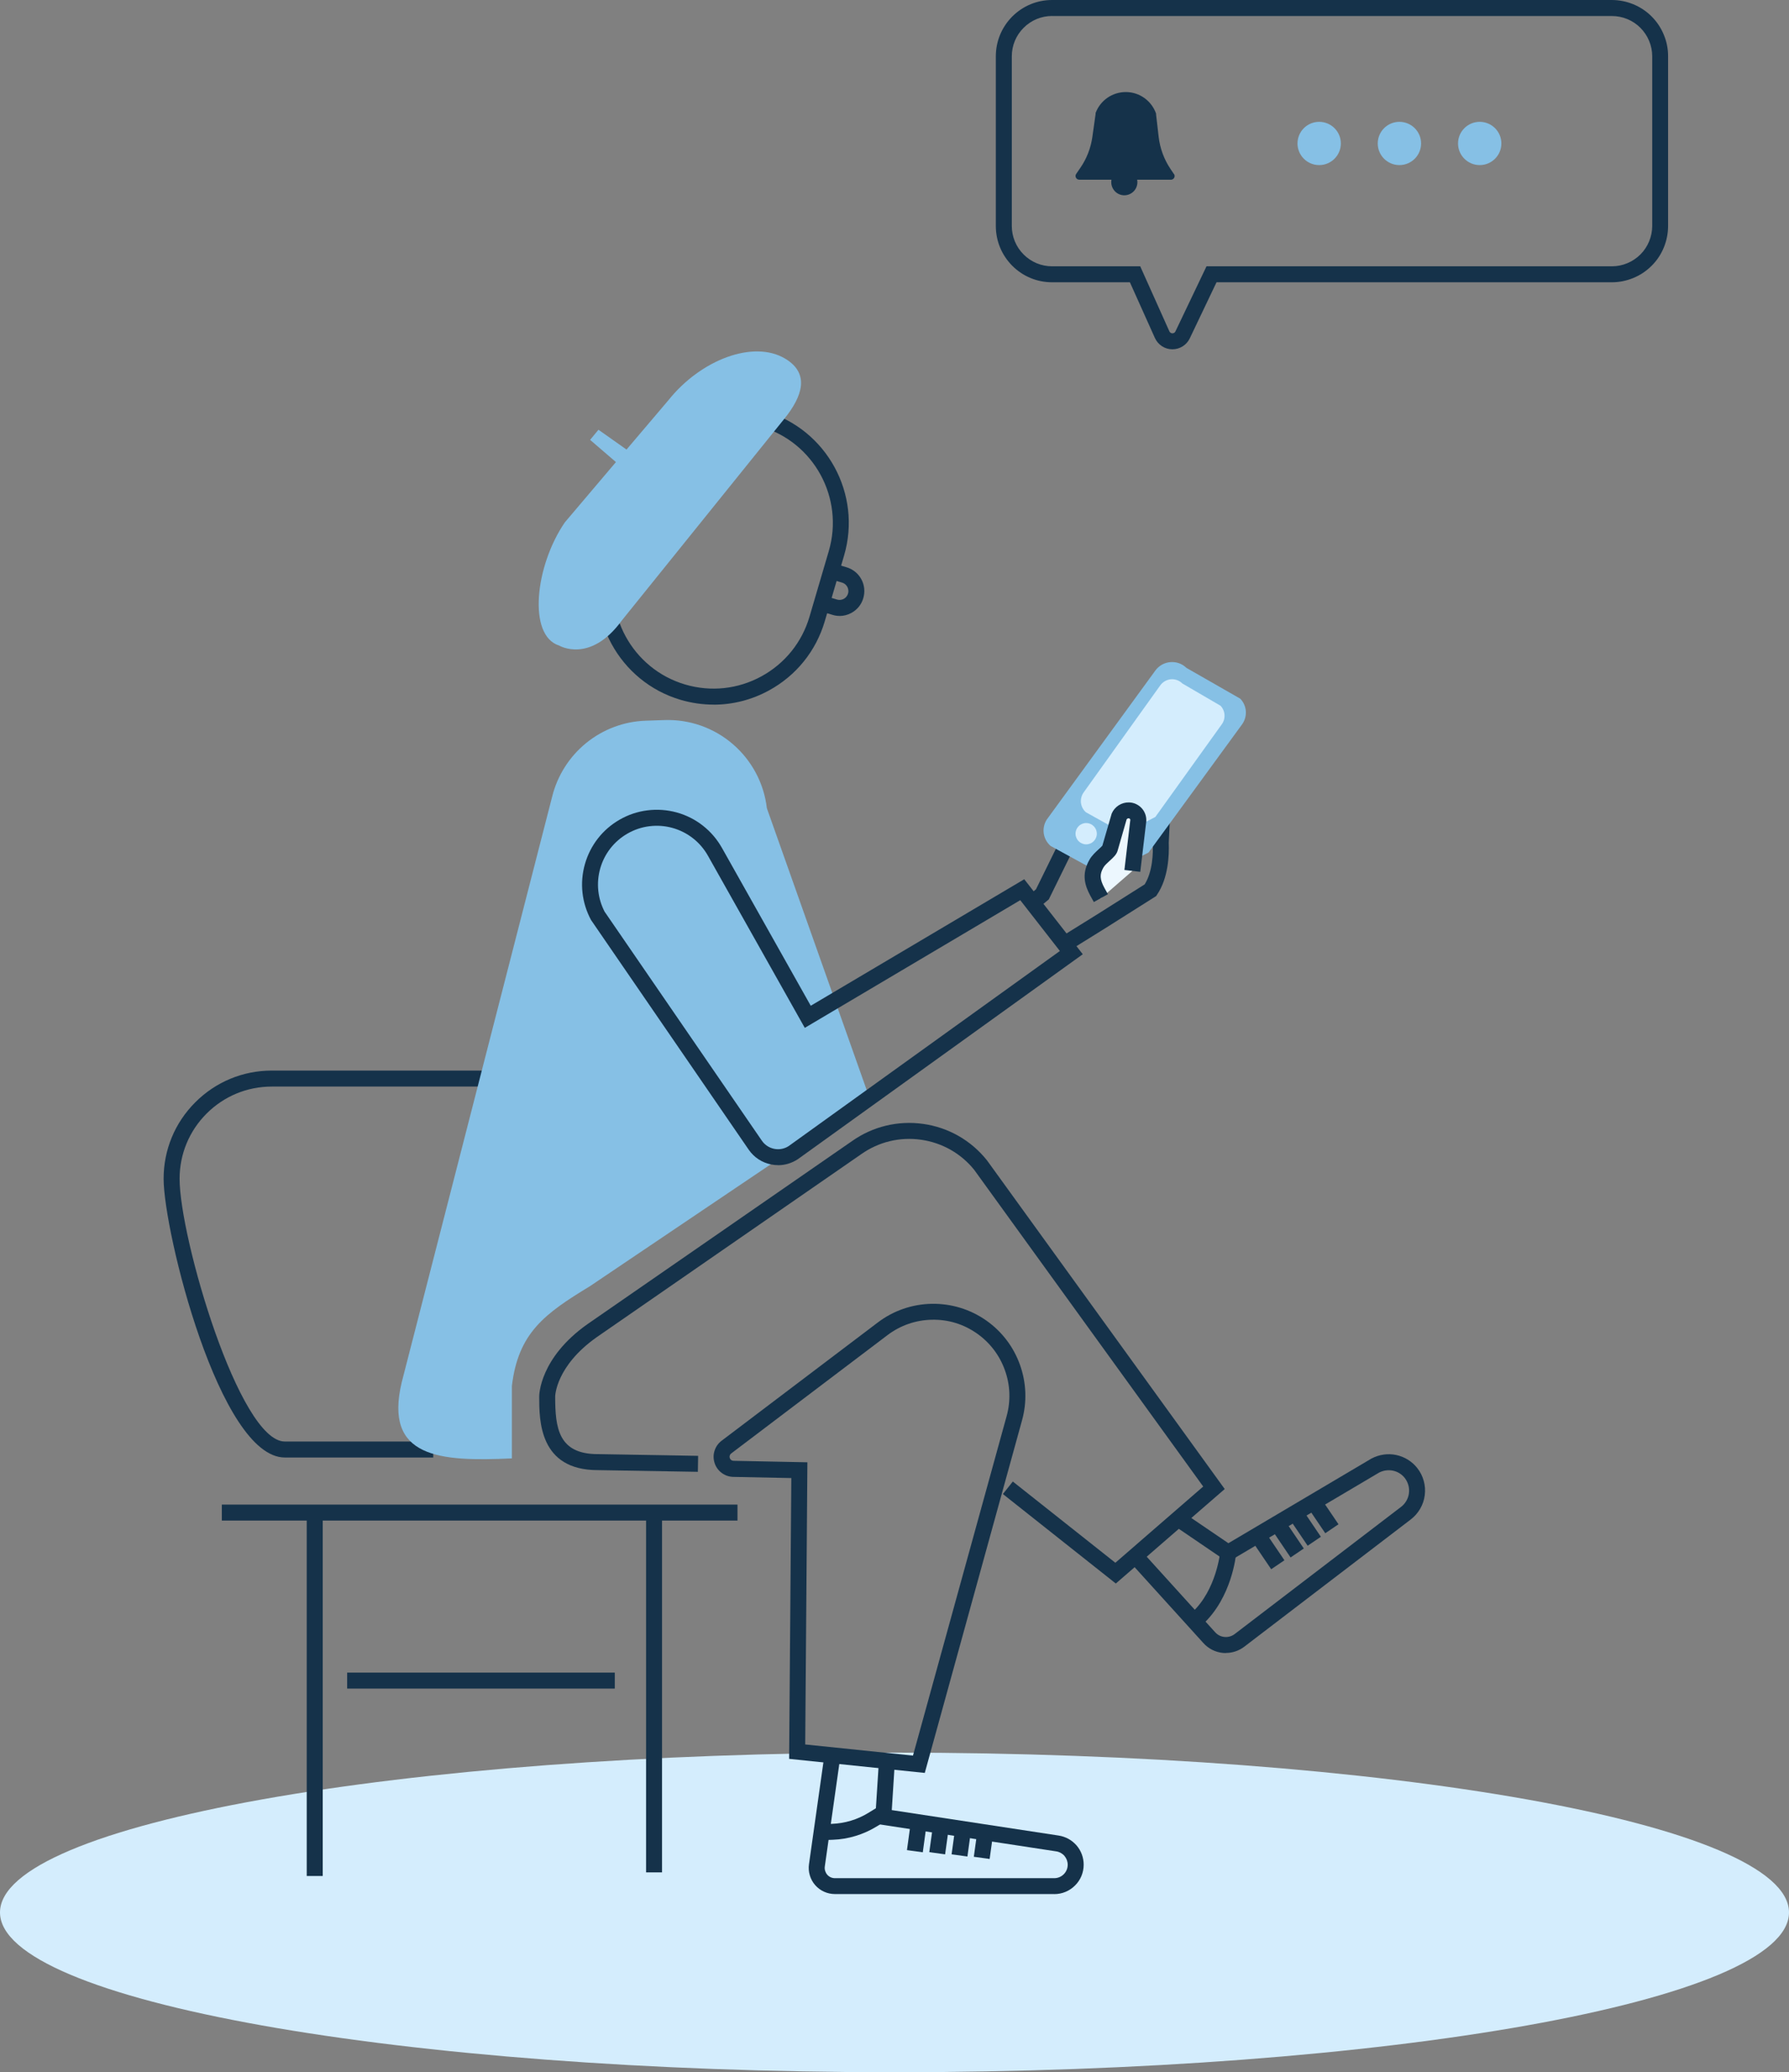<svg viewBox="0 0 336 389" fill="none" xmlns="http://www.w3.org/2000/svg">
<rect x="0" y="0" width="336" height="389" fill="#808080" stroke="none"/>
<g clip-path="url(#clip0_536_1003)">
<path d="M168 389C260.784 389 336 375.569 336 359C336 342.431 260.784 329 168 329C75.216 329 0 342.431 0 359C0 375.569 75.216 389 168 389Z" fill="#D4EDFD"/>
<path d="M245.039 283.984L242.553 285.664L245.595 290.163L248.08 288.482L245.039 283.984Z" fill="#15324A"/>
<path d="M248.336 281.631L245.853 283.314L248.905 287.817L251.388 286.134L248.336 281.631Z" fill="#15324A"/>
<path d="M81.37 273.6H53.49C41.23 273.6 30.73 231.21 30.73 221.28C30.73 215.85 32.84 210.75 36.68 206.92C40.52 203.08 45.62 200.97 51.04 200.97H90.98V203.97H51.04C46.42 203.97 42.07 205.77 38.8 209.04C35.53 212.31 33.73 216.66 33.73 221.28C33.73 232.37 44.95 270.6 53.49 270.6H81.37V273.6Z" fill="#15324A"/>
<path d="M198.01 355.55H156.81C156.11 355.55 155.41 355.4 154.77 355.11C154.12 354.82 153.56 354.39 153.09 353.86C152.63 353.33 152.28 352.69 152.09 352.02C151.89 351.34 151.84 350.64 151.94 349.94L154.86 329.31L157.83 329.73L154.91 350.37C154.87 350.65 154.89 350.92 154.97 351.19C155.05 351.45 155.18 351.7 155.36 351.91C155.54 352.12 155.76 352.28 156.01 352.4C156.26 352.51 156.53 352.57 156.81 352.57H198.01C198.68 352.57 199.32 352.3 199.79 351.83C200.27 351.35 200.53 350.72 200.53 350.04C200.53 349.44 200.31 348.85 199.92 348.39C199.53 347.93 198.98 347.63 198.39 347.54L164.32 342.34L165.08 330.49L168.07 330.68L167.49 339.79L198.84 344.57C200.14 344.77 201.34 345.43 202.2 346.43C203.06 347.43 203.53 348.71 203.53 350.03C203.53 351.51 202.96 352.9 201.91 353.94C200.87 354.98 199.48 355.56 198.01 355.56V355.55Z" fill="#15324A"/>
<path d="M230.25 310.31C230.08 310.31 229.9 310.31 229.72 310.29C228.29 310.16 226.97 309.5 226.01 308.43L212.11 293.1L214.33 291.08L228.23 306.41C228.69 306.92 229.31 307.23 229.99 307.29C230.66 307.35 231.34 307.16 231.88 306.75L263.14 282.87C263.55 282.56 263.88 282.18 264.14 281.73C264.39 281.29 264.56 280.81 264.62 280.3C264.68 279.79 264.65 279.28 264.51 278.79C264.37 278.3 264.14 277.84 263.83 277.44C263.28 276.74 262.49 276.25 261.61 276.07C260.73 275.89 259.82 276.02 259.02 276.43L230.59 293.24L219.99 286.03L221.68 283.55L230.71 289.69L257.56 273.81C259.03 273.03 260.67 272.8 262.23 273.13C263.79 273.46 265.2 274.33 266.18 275.58C266.75 276.3 267.16 277.11 267.4 277.99C267.64 278.86 267.71 279.77 267.59 280.67C267.48 281.57 267.19 282.43 266.73 283.22C266.27 284.01 265.67 284.69 264.95 285.24L233.69 309.12C232.69 309.88 231.48 310.29 230.23 310.29L230.25 310.31Z" fill="#15324A"/>
<path d="M110.85 241.41L163.29 206.07L144.03 151.72C143.49 147.05 141.2 142.75 137.63 139.68C134.06 136.61 129.47 135 124.77 135.17L121.25 135.29C117.18 135.43 113.27 136.9 110.1 139.47C106.94 142.04 104.7 145.56 103.71 149.52L75.46 259.44C72.03 273.73 82.63 274.39 96.14 273.77V260.17C97.33 250.21 102.26 246.62 110.84 241.42L110.85 241.41Z" fill="#86C0E5"/>
<path d="M60.61 284.71H57.61V352.16H60.61V284.71Z" fill="#15324A"/>
<path d="M138.51 282.44H41.66V285.44H138.51V282.44Z" fill="#15324A"/>
<path d="M209.57 297.26L188.36 280.46L190.22 278.11L209.48 293.36L225.98 279.05L182.99 219.63C180.53 216.55 176.96 214.51 172.99 213.95C169.03 213.38 165.03 214.34 161.75 216.66L112.05 251.03C104.36 256.47 104.27 262.09 104.27 262.15C104.27 268.07 104.87 272.97 112.29 272.97L131.12 273.29L131.07 276.29L112.26 275.97C101.27 275.97 101.27 266.64 101.27 262.15C101.27 261.86 101.36 254.91 110.33 248.57L160.03 214.2C163.92 211.45 168.68 210.31 173.41 210.98C178.14 211.65 182.39 214.08 185.37 217.82L230.02 279.52L209.56 297.26H209.57Z" fill="#15324A"/>
<path d="M173.68 332.81L148.21 330.17L148.62 277.46L137.71 277.24C136.92 277.22 136.17 276.96 135.54 276.49C134.91 276.02 134.45 275.38 134.21 274.63C133.97 273.88 133.96 273.09 134.2 272.34C134.44 271.58 134.89 270.94 135.52 270.46L164.87 248.25C167.8 246.03 171.3 244.82 174.99 244.75C178.67 244.69 182.21 245.77 185.23 247.88C188.16 249.94 190.35 252.81 191.56 256.19C192.77 259.57 192.91 263.17 191.95 266.63L173.69 332.8L173.68 332.81ZM151.24 327.47L171.47 329.56L189.06 265.83C189.85 262.98 189.74 259.99 188.73 257.2C187.73 254.41 185.92 252.03 183.5 250.33C181.01 248.58 178.12 247.67 175.04 247.74C172 247.79 169.1 248.8 166.68 250.63L137.33 272.84C137.2 272.94 137.11 273.07 137.06 273.22C137.01 273.37 137.01 273.53 137.06 273.69C137.11 273.84 137.2 273.98 137.33 274.07C137.46 274.17 137.61 274.22 137.78 274.22L151.64 274.5L151.23 327.45L151.24 327.47Z" fill="#15324A"/>
<path d="M225.24 305.46L223.33 303.15L223.89 302.68C228.45 298.48 229.16 291.43 229.17 291.36L232.16 291.63C232.13 291.96 231.36 299.9 225.87 304.94L225.25 305.46H225.24Z" fill="#15324A"/>
<path d="M237.827 287.868L235.344 289.55L238.749 294.575L241.232 292.893L237.827 287.868Z" fill="#15324A"/>
<path d="M241.832 286.184L239.346 287.864L242.387 292.363L244.873 290.683L241.832 286.184Z" fill="#15324A"/>
<path d="M154.36 345.44L154.26 342.44L156.28 342.37C158.68 342.28 161.04 341.57 163.09 340.31L164.96 339.16L166.53 341.71L164.66 342.86C162.16 344.39 159.3 345.26 156.38 345.36L154.35 345.43L154.36 345.44Z" fill="#15324A"/>
<path d="M171.069 341.993L170.339 347.303L173.311 347.711L174.041 342.401L171.069 341.993Z" fill="#15324A"/>
<path d="M175.246 342.553L174.534 347.684L177.505 348.096L178.217 342.966L175.246 342.553Z" fill="#15324A"/>
<path d="M179.433 342.951L178.723 348.092L181.695 348.503L182.404 343.361L179.433 342.951Z" fill="#15324A"/>
<path d="M183.619 343.322L182.898 348.552L185.87 348.961L186.591 343.731L183.619 343.322Z" fill="#15324A"/>
<path d="M124.34 283.94H121.34V351.48H124.34V283.94Z" fill="#15324A"/>
<path d="M115.47 313.98H65.2V316.98H115.47V313.98Z" fill="#15324A"/>
<path d="M134.02 132.27C131.96 132.27 129.88 131.97 127.85 131.38C116.32 127.99 109.69 115.85 113.08 104.31L116.7 92C118.34 86.41 122.06 81.79 127.17 79C132.28 76.21 138.17 75.58 143.76 77.22C155.29 80.61 161.92 92.75 158.53 104.29L154.91 116.6C153.27 122.19 149.55 126.81 144.44 129.6C141.19 131.38 137.62 132.28 134.02 132.28V132.27ZM137.59 79.32C134.48 79.32 131.41 80.1 128.61 81.63C124.2 84.04 120.99 88.02 119.58 92.84L115.96 105.15C113.04 115.1 118.75 125.58 128.7 128.5C133.52 129.91 138.6 129.37 143.01 126.96C147.42 124.55 150.63 120.57 152.04 115.75L155.66 103.44C158.58 93.49 152.87 83.01 142.92 80.09C141.17 79.57 139.38 79.32 137.6 79.32H137.59Z" fill="#15324A"/>
<path d="M157.7 115.62C157.25 115.62 156.8 115.56 156.36 115.42L153.9 114.68L154.76 111.81L157.21 112.55C157.63 112.67 158.08 112.63 158.47 112.42C158.86 112.21 159.14 111.86 159.27 111.44C159.34 111.22 159.36 111.01 159.33 110.79C159.31 110.57 159.24 110.36 159.14 110.16C159.03 109.97 158.89 109.8 158.72 109.66C158.55 109.52 158.35 109.42 158.14 109.36L155.68 108.64L156.52 105.76L158.97 106.48C159.55 106.65 160.1 106.93 160.59 107.32C161.08 107.71 161.47 108.18 161.77 108.73C162.07 109.28 162.25 109.87 162.31 110.49C162.37 111.11 162.31 111.72 162.13 112.32C161.78 113.5 160.98 114.48 159.88 115.07C159.19 115.44 158.44 115.63 157.67 115.63L157.7 115.62Z" fill="#15324A"/>
<path d="M146.13 218.72C145.7 218.72 145.27 218.68 144.84 218.59C143.12 218.25 141.62 217.27 140.62 215.82L111.01 172.71C109.26 169.47 108.85 165.74 109.86 162.2C110.87 158.66 113.18 155.7 116.37 153.87C117.99 152.94 119.74 152.35 121.59 152.12C123.44 151.89 125.29 152.02 127.09 152.51C128.89 153.01 130.55 153.84 132.01 154.99C133.48 156.14 134.68 157.55 135.6 159.18L152.27 188.8L192.37 165.05L203.36 179.13L149.85 217.6C148.71 218.35 147.43 218.73 146.14 218.73L146.13 218.72ZM113.61 171.22L143.09 214.13C143.64 214.93 144.47 215.47 145.41 215.66C146.36 215.85 147.33 215.66 148.14 215.13L199.06 178.52L191.62 168.98L151.15 192.95L132.97 160.65C132.25 159.37 131.3 158.26 130.15 157.36C129 156.46 127.69 155.8 126.28 155.41C124.87 155.02 123.41 154.92 121.96 155.1C120.51 155.28 119.12 155.75 117.85 156.48C115.34 157.92 113.52 160.25 112.73 163.03C111.95 165.79 112.26 168.7 113.6 171.23L113.61 171.22Z" fill="#15324A"/>
<path d="M147.51 67.35C141.56 63.75 131.63 67.49 125.52 75.15L117.67 84.39L112.4 80.67L110.83 82.57L115.68 86.74L106.09 98.05C100.48 106.23 99.08 119.32 105.01 121.18C105.01 121.18 110.83 124.65 116.79 116.47L147.35 78.56C150.72 74.38 152.11 70.13 147.51 67.35Z" fill="#86C0E5"/>
<path d="M220.47 32.66L219.85 31.74C218.63 29.93 217.86 27.84 217.61 25.67L217.13 21.51C217.13 21.45 217.13 21.39 217.13 21.33C216.72 20.16 215.96 19.14 214.95 18.41C213.94 17.68 212.73 17.29 211.49 17.28C210.25 17.27 209.03 17.64 208.01 18.34C206.99 19.04 206.2 20.05 205.77 21.21C205.77 21.27 205.77 21.33 205.77 21.39L205.17 25.65C204.88 27.76 204.1 29.78 202.89 31.53L202.12 32.65C202.05 32.75 202.01 32.87 202 33C202 33.13 202.02 33.25 202.08 33.36C202.14 33.47 202.23 33.56 202.33 33.63C202.44 33.69 202.56 33.73 202.69 33.73H208.75C208.72 33.89 208.71 34.05 208.71 34.2C208.71 34.85 208.97 35.47 209.43 35.94C209.89 36.4 210.51 36.66 211.16 36.66C211.81 36.66 212.44 36.4 212.9 35.94C213.36 35.48 213.62 34.86 213.62 34.2C213.62 34.04 213.6 33.88 213.57 33.73H220.01C220.13 33.71 220.24 33.67 220.33 33.6C220.42 33.53 220.5 33.44 220.55 33.33C220.6 33.22 220.62 33.1 220.61 32.99C220.6 32.87 220.56 32.76 220.49 32.66H220.47Z" fill="#15324A"/>
<path d="M220.2 65.57H220.16C219.47 65.57 218.8 65.36 218.22 64.98C217.64 64.6 217.19 64.07 216.9 63.43L212.21 52.99H197.6C194.78 52.99 192.12 51.89 190.12 49.89C188.13 47.89 187.03 45.24 187.03 42.41V10.58C187.03 7.76 188.13 5.1 190.12 3.1C192.12 1.1 194.78 0 197.6 0H302.71C304.09 0 305.47 0.27 306.76 0.8C308.05 1.33 309.21 2.1 310.2 3.09C311.19 4.08 311.96 5.24 312.49 6.53C313.03 7.82 313.3 9.18 313.29 10.58V42.41C313.29 43.8 313.02 45.17 312.49 46.46C311.96 47.75 311.19 48.91 310.2 49.89C309.21 50.88 308.06 51.65 306.77 52.18C305.48 52.71 304.12 52.99 302.72 52.99H228.48L223.46 63.51C223.16 64.14 222.69 64.66 222.11 65.02C221.53 65.38 220.87 65.57 220.2 65.57ZM197.6 3C195.58 3 193.68 3.79 192.25 5.22C190.82 6.65 190.03 8.55 190.03 10.58V42.41C190.03 44.43 190.82 46.34 192.25 47.77C193.68 49.2 195.58 49.99 197.6 49.99H214.15L219.63 62.21C219.68 62.32 219.76 62.41 219.86 62.47C219.96 62.54 220.07 62.57 220.19 62.57C220.3 62.57 220.42 62.54 220.53 62.48C220.63 62.42 220.71 62.33 220.76 62.22L226.6 49.99H302.73C303.73 49.99 304.7 49.8 305.63 49.41C306.55 49.03 307.38 48.47 308.09 47.77C308.8 47.06 309.35 46.23 309.73 45.31C310.11 44.38 310.31 43.41 310.31 42.41V10.58C310.31 9.58 310.12 8.6 309.73 7.68C309.35 6.75 308.79 5.93 308.09 5.22C307.38 4.51 306.55 3.96 305.63 3.58C304.71 3.2 303.74 3.01 302.74 3.01H197.62L197.6 3Z" fill="#15324A"/>
<path d="M247.76 30.99C250.01 30.99 251.83 29.17 251.83 26.93C251.83 24.69 250.01 22.87 247.76 22.87C245.51 22.87 243.69 24.69 243.69 26.93C243.69 29.17 245.51 30.99 247.76 30.99Z" fill="#86C0E5"/>
<path d="M262.83 30.99C265.08 30.99 266.9 29.17 266.9 26.93C266.9 24.69 265.08 22.87 262.83 22.87C260.58 22.87 258.76 24.69 258.76 26.93C258.76 29.17 260.58 30.99 262.83 30.99Z" fill="#86C0E5"/>
<path d="M277.91 30.99C280.16 30.99 281.98 29.17 281.98 26.93C281.98 24.69 280.16 22.87 277.91 22.87C275.66 22.87 273.84 24.69 273.84 26.93C273.84 29.17 275.66 30.99 277.91 30.99Z" fill="#86C0E5"/>
<path d="M200.46 178.66L198.88 176.11L206.08 171.64L214.99 166.01C216.49 163.59 216.59 160.14 216.51 158.26V158.19V158.12L216.77 152.56L219.77 152.7L219.51 158.2C219.6 160.53 219.43 164.83 217.31 167.95L217.14 168.21L207.68 174.19L200.47 178.67L200.46 178.66Z" fill="#15324A"/>
<path d="M194.87 170.6L192.94 168.3L194.57 166.94L198.34 159.27L201.03 160.59L196.98 168.83L194.87 170.6Z" fill="#15324A"/>
<path d="M207.32 164.27L197.32 158.8C196.57 158.15 196.1 157.25 196.01 156.26C195.92 155.28 196.21 154.3 196.83 153.53L217.03 125.82C217.36 125.38 217.78 125.02 218.27 124.75C218.75 124.49 219.29 124.33 219.84 124.29C220.39 124.25 220.94 124.32 221.46 124.51C221.98 124.7 222.45 125 222.84 125.38L232.93 131.15C233.56 131.79 233.94 132.65 233.99 133.55C234.04 134.45 233.77 135.34 233.22 136.06L215.71 160.04" fill="#86C0E5"/>
<path d="M211.05 156.43L203.94 152.47C203.41 152 203.08 151.35 203.01 150.64C202.95 149.93 203.16 149.22 203.59 148.66L217.94 128.62C218.18 128.3 218.48 128.04 218.82 127.85C219.16 127.66 219.54 127.54 219.93 127.51C220.32 127.48 220.71 127.54 221.08 127.67C221.45 127.81 221.78 128.02 222.06 128.3L229.23 132.48C229.68 132.95 229.95 133.56 229.98 134.21C230.02 134.86 229.82 135.51 229.43 136.02L216.99 153.36" fill="#D4EDFD"/>
<path d="M204 158.5C205.105 158.5 206 157.605 206 156.5C206 155.395 205.105 154.5 204 154.5C202.895 154.5 202 155.395 202 156.5C202 157.605 202.895 158.5 204 158.5Z" fill="#D4EDFD"/>
<path d="M212.67 163.5L213.79 153.99C213.79 153.75 213.75 153.51 213.66 153.29C213.57 153.07 213.44 152.87 213.28 152.69C213.12 152.52 212.92 152.38 212.7 152.29C212.48 152.19 212.25 152.14 212.01 152.14C211.62 152.14 211.24 152.24 210.91 152.45C210.58 152.66 210.32 152.97 210.17 153.33L208.45 159.29C208.25 159.99 206.58 160.97 205.91 162.16C204.82 164.05 205.09 165.59 206.1 167.44L206.76 168.63" fill="#ECF7FE"/>
<path d="M205.45 169.35L204.79 168.16C203.81 166.35 203.03 164.15 204.61 161.4C205.06 160.59 205.8 159.93 206.38 159.39C206.6 159.19 206.92 158.9 207.04 158.75L208.79 152.73C209.06 152.09 209.51 151.56 210.09 151.18C210.68 150.8 211.37 150.61 212.04 150.63C212.47 150.63 212.89 150.73 213.29 150.9C213.69 151.08 214.05 151.32 214.36 151.64C214.66 151.95 214.9 152.32 215.06 152.73C215.22 153.13 215.3 153.56 215.29 154V154.15L214.16 163.66L211.18 163.31L212.29 153.9C212.29 153.9 212.29 153.85 212.27 153.82C212.25 153.78 212.23 153.74 212.21 153.72C212.18 153.68 212.14 153.66 212.11 153.64C212.07 153.62 212.02 153.61 211.98 153.61C211.88 153.61 211.8 153.63 211.73 153.68C211.67 153.72 211.62 153.77 211.59 153.83L209.91 159.67C209.7 160.42 209.11 160.96 208.42 161.58C207.97 161.99 207.45 162.46 207.23 162.86C206.5 164.13 206.55 165.06 207.43 166.69L208.08 167.86L205.46 169.32L205.45 169.35ZM207.01 158.86C207.01 158.86 207.01 158.86 207.01 158.87V158.86Z" fill="#15324A"/>
</g>
<defs>
<clipPath id="clip0_536_1003">
<rect width="336" height="389" fill="white"/>
</clipPath>
</defs>
</svg>
